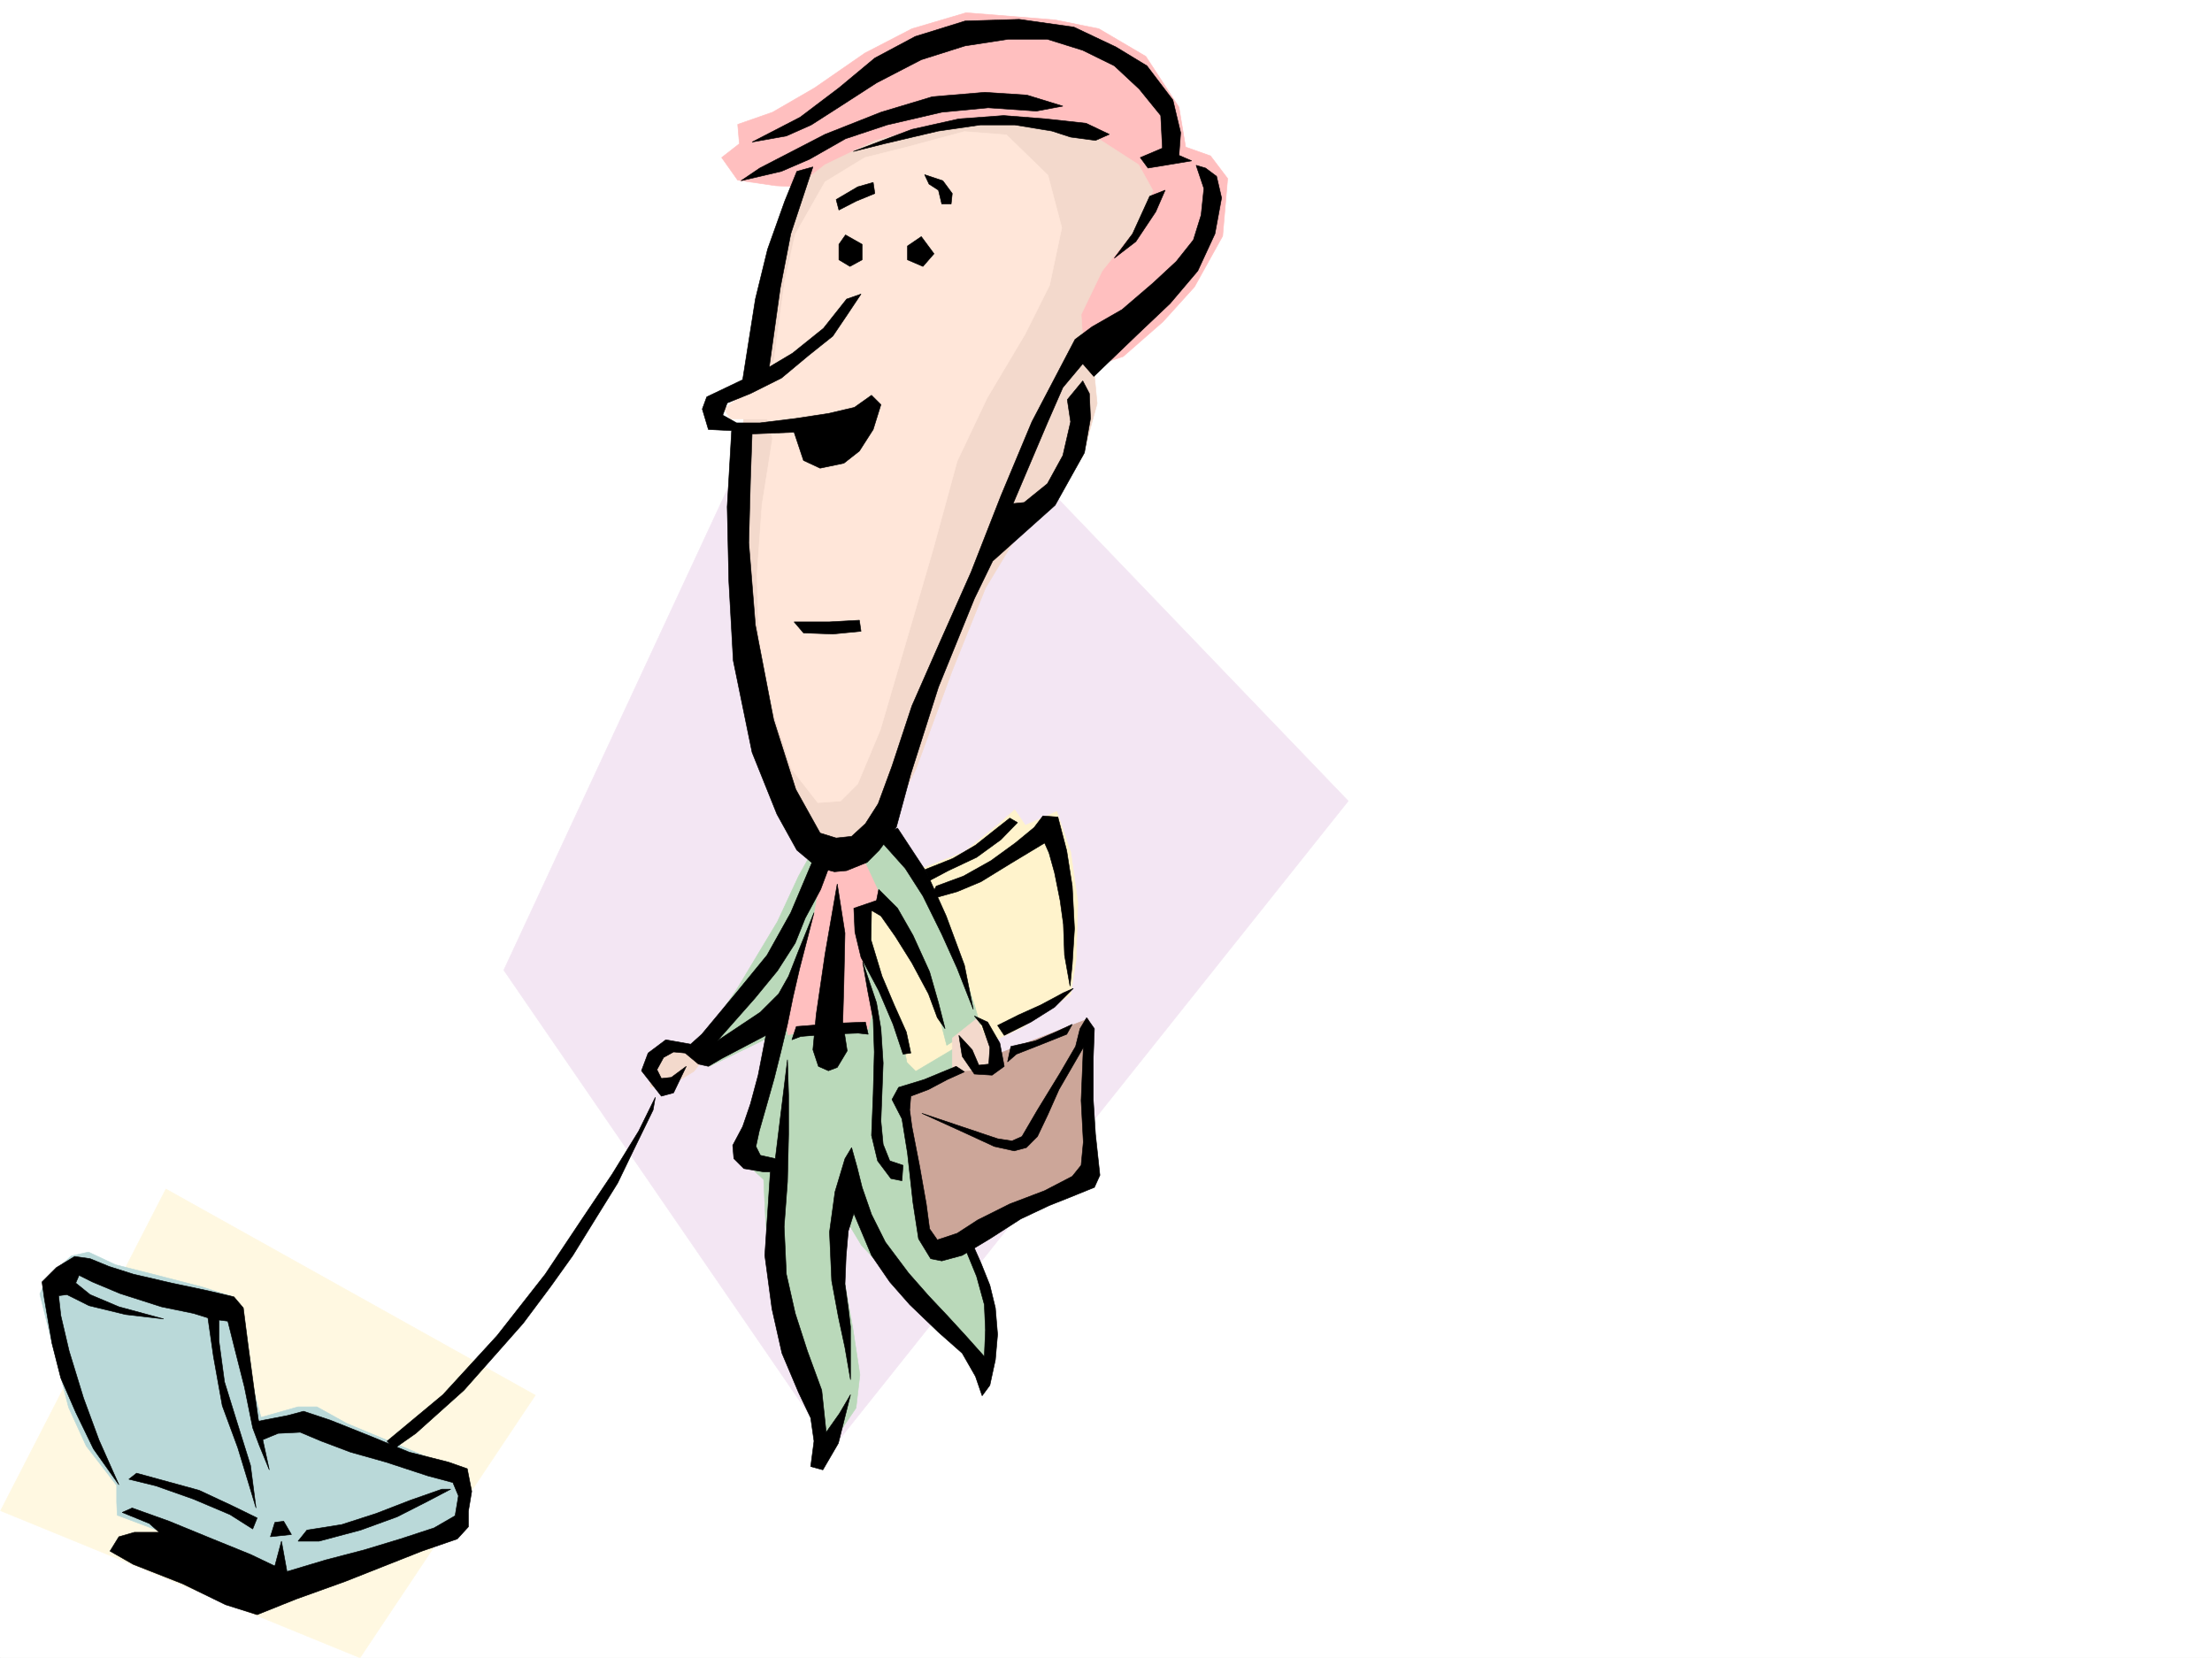 <svg xmlns="http://www.w3.org/2000/svg" width="2997.016" height="2246.297"><rect width="100%" height="100%" fill="#808080" stroke="none"/><defs><clipPath id="a"><path d="M0 0h2997v2244.137H0Zm0 0"/></clipPath><clipPath id="b"><path d="M0 1608h726v636.137H0Zm0 0"/></clipPath></defs><path fill="#fff" d="M0 2246.297h2997.016V0H0Zm0 0"/><g clip-path="url(#a)" transform="translate(0 2.16)"><path fill="#fff" fill-rule="evenodd" stroke="#fff" stroke-linecap="square" stroke-linejoin="bevel" stroke-miterlimit="10" stroke-width=".743" d="M.742 2244.137h2995.531V-2.16H.743Zm0 0"/></g><g clip-path="url(#b)" transform="translate(0 2.16)"><path fill="#fff8e1" fill-rule="evenodd" stroke="#fff8e1" stroke-linecap="square" stroke-linejoin="bevel" stroke-miterlimit="10" stroke-width=".743" d="M224.785 1608.957.742 2044.883l487.031 199.254 237.493-355.774Zm0 0"/></g><path fill="#f3e6f3" fill-rule="evenodd" stroke="#f3e6f3" stroke-linecap="square" stroke-linejoin="bevel" stroke-miterlimit="10" stroke-width=".743" d="m682.57 1314.504 445.074-957.207 699.028 728.043-699.028 877.09zm0 0"/><path fill="#bad9d9" fill-rule="evenodd" stroke="#bad9d9" stroke-linecap="square" stroke-linejoin="bevel" stroke-miterlimit="10" stroke-width=".743" d="M96.656 1701.75 62.95 1731.7l-8.992 21.741 14.234 56.93 24.711 96.613 23.97 52.434 41.21 53.176v22.484l.742 17.984 75.7 28.426 121.363 49.461 63.695 2.973 188.813-50.91 24.71-29.207-.742-54.7-62.168-28.464-100.41-41.914-40.469-22.485h-25.453l-50.203 14.235-24.75-90.637-9.738-62.168-5.238-11.223-40.47-12.746-60.683-15.719-56.187-14.23-36.715-17.242zm0 0"/><path fill="#fff3cc" fill-rule="evenodd" stroke="#fff3cc" stroke-linecap="square" stroke-linejoin="bevel" stroke-miterlimit="10" stroke-width=".743" d="m1231.023 1184.184 75.66-29.953 47.231-38.2 20.961-18.73 14.23 20.96 42.739-18.73 18.726 54.7 9.739 68.152-2.27 77.887-7.469 47.195-65.96 44.965-149.09 68.894-89.93-208.207 24.008-37.457zm0 0"/><path fill="#bad9ba" fill-rule="evenodd" stroke="#bad9ba" stroke-linecap="square" stroke-linejoin="bevel" stroke-miterlimit="10" stroke-width=".743" d="m1198.063 1127.996 61.425 87.664 37.457 74.875 23.969 73.43 6.766 23.969-44.965 28.464-14.234-54.703-32.962-68.148-26.234-44.926-20.957-19.473-18.73 9.735 6.726 44.926 21.738 56.93 20.957 49.421 9.739 49.422 12.004 12.004 51.687-30.691 4.496 202.968 21.742 66.664 16.5 49.422 11.223 63.656-6.726 73.43-44.965-61.426-49.461-44.925-77.926-83.168-23.969-39.684-2.27 70.418 14.274 80.898 9.735 63.653-5.239 44.926-28.504 41.957-20.957 30.691-6.765-113.074-42.7-82.387-19.468-71.16-4.496-65.922-2.27-49.426-32.96-30.73 32.96-92.863 9.774-70.419-83.204 40.47-20.957-19.473 59.196-86.918 53.922-89.852 28.503-61.426 26.196-47.195zm0 0"/><path fill="#cca699" fill-rule="evenodd" stroke="#cca699" stroke-linecap="square" stroke-linejoin="bevel" stroke-miterlimit="10" stroke-width=".743" d="m1308.95 1444.863-89.93 37.418 44.964 217.238 37.461-16.5 173.094-77.886v-224.707zm0 0"/><path fill="#f3d9cc" fill-rule="evenodd" stroke="#f3d9cc" stroke-linecap="square" stroke-linejoin="bevel" stroke-miterlimit="10" stroke-width=".743" d="m1290.223 1406.66 32.96-26.234 28.465 59.156-16.46 9.777-44.965 2.227zm-354.403 11.965-33.707-2.227-20.996 23.184v32.965l20.996 2.266 38.203-23.227 14.23-18.727zm0 0"/><path fill="#ffbfbf" fill-rule="evenodd" stroke="#ffbfbf" stroke-linecap="square" stroke-linejoin="bevel" stroke-miterlimit="10" stroke-width=".743" d="m1114.898 1172.96-11.261 63.657-19.473 59.157-20.957 82.421 4.496 23.97 54.664-12.005 53.957 4.496 5.238-23.222-11.964-59.16-4.496-56.93 6.726-20.957 26.234-9.735-32.96-70.421zM1308.95 17.242l-73.43 21.703-63.692 32.961-68.191 47.192-56.93 32.96-47.195 16.462 2.23 26.238-23.969 18.726 21.739 30.696 51.691 7.507 42.7 2.227 366.406 240.426 11.96 5.242 49.465-16.46 53.957-47.196 42.696-47.196 38.203-68.89 6.762-77.93-23.223-30.691-33.746-11.965-8.992-53.957-44.926-68.895-63.692-37.457-59.199-11.965-54.699-4.496zm0 0"/><path fill="#f3d9cc" fill-rule="evenodd" stroke="#f3d9cc" stroke-linecap="square" stroke-linejoin="bevel" stroke-miterlimit="10" stroke-width=".743" d="m1483.531 185.02-77.925-18.727h-122.891l-96.656 23.969-68.192 32.96-47.933 37.419-56.188 253.172-12.004 106.351-11.965 146.078 11.965 163.281 35.23 132.59 49.462 80.114 62.168 28.464 47.195-38.199 44.965-89.851 49.46-134.075 44.966-111.629 39.687-65.882 54.7-56.93 37.456-56.188 19.473-71.164-5.238-54.66-14.235-32.96-2.226-32.962 28.465-59.16 44.964-56.187 23.97-52.434-19.473-35.187zm0 0"/><path fill="#ffe6d9" fill-rule="evenodd" stroke="#ffe6d9" stroke-linecap="square" stroke-linejoin="bevel" stroke-miterlimit="10" stroke-width=".743" d="m1228.758 199.254-56.93 14.23-53.96 32.926-40.427 71.16-14.234 63.696-9.773 71.12-4.496 35.231-18.731 28.465-49.422 38.2 8.992 13.488h49.422l7.508 26.199-14.234 89.89-6.762 94.348 2.266 89.89 16.5 87.626 28.464 86.918 35.192 44.925 30.734-2.226 23.223-23.227 30.734-73.43 35.934-122.812 35.226-120.586 32.961-120.625 40.47-85.355 51.69-86.918 32.961-65.883 16.5-77.926-18.726-71.125-56.188-54.7-56.968-4.495zm0 0"/><path fill-rule="evenodd" stroke="#000" stroke-linecap="square" stroke-linejoin="bevel" stroke-miterlimit="10" stroke-width=".743" d="m1018.984 192.488 65.18-33.703 52.473-39.687 48.68-40.47 54.699-29.206 67.449-20.957 73.39-2.27 74.211 10.52 56.93 26.941 41.957 25.492 35.227 46.41 10.48 44.223-2.27 30.696 17.243 7.468-59.196 9.774-10.48-14.235 29.992-12.746-2.27-44.183-29.206-35.97-33.743-31.437-42.699-20.996-47.937-14.976h-53.215l-58.414 8.992-59.2 18.73-60.68 31.438-48.718 31.473-39.726 25.457-33.704 14.972zm0 0"/><path fill-rule="evenodd" stroke="#000" stroke-linecap="square" stroke-linejoin="bevel" stroke-miterlimit="10" stroke-width=".743" d="m1029.465 227.719 88.402-45.707 75.7-29.953 69.675-20.997 71.164-5.98 56.969 3.754 48.68 14.973-35.934 6.726-65.219-4.496-62.914 6.02-74.172 17.207-56.226 18.726-48.68 27.723-38.2 16.46-54.698 12.747zm0 0"/><path fill-rule="evenodd" stroke="#000" stroke-linecap="square" stroke-linejoin="bevel" stroke-miterlimit="10" stroke-width=".743" d="m1156.11 205.234 79.41-29.949 63.695-14.23 60.683-4.5 56.93 4.5 54.7 5.98 31.476 14.977-18.73 8.25-33.704-4.496-25.492-8.25-50.203-8.25h-46.453l-56.93 8.25-73.43 17.242zm-23.227 65.141 29.207-17.203 20.996-5.98 2.23 14.972-25.453 10.48-23.226 11.965zm119.883-33.703 24.71 8.25 12.747 17.242-1.528 14.234h-12.707l-4.496-18.73-12.746-8.25zm-107.176 81.641-8.953 12.746v20.957l14.976 8.996 16.461-8.996v-20.957Zm102.676 2.269-18.727 12.746v18.688l20.957 8.996 14.977-17.207zm0 0"/><path fill-rule="evenodd" stroke="#000" stroke-linecap="square" stroke-linejoin="bevel" stroke-miterlimit="10" stroke-width=".743" d="m1147.117 405.234-31.476 39.684-41.954 33.707-31.476 18.727 14.977-107.133 14.23-73.39 29.988-90.634-21.738 5.98-16.461 40.47-23.227 65.18-16.5 67.41-17.242 109.32-48.68 23.226-6.019 16.5 8.25 27.684 31.473 1.523-5.98 103.344 2.226 101.11 5.984 107.136 25.492 124.336 33.703 83.871 26.98 48.68 27.724 23.226 23.226 6.02 16.5-1.523 27.719-11.223 16.46-16.5 23.227-31.438 19.512-71.902 37.457-117.613 48.68-119.844 24.75-50.906 84.652-75.66 39.727-71.16 8.21-46.454-1.488-33.703-8.992-17.203-20.957 25.453 4.496 29.95-10.515 45.71-20.961 38.2-31.473 25.453-14.977 1.488 46.45-109.324 20.96-47.938 26.977-32.219 14.977 17.204 59.195-56.891 44.223-41.953 37.457-44.184 23.226-50.203 8.993-48.68-6.762-29.207-14.977-11.222-12.746-3.754 10.516 31.437-3.75 35.973-10.48 33.703-23.227 29.207-31.473 29.207-41.957 35.973-40.469 23.187-23.222 17.243-58.457 111.59-41.954 100.37-40.468 103.38-41.953 94.39-38.204 86.879-26.976 81.64-18.73 50.907-17.243 26.98-18.73 17.242-20.957 2.23-21.739-6.726-32.96-59.195-29.993-94.352-24.71-128.09-8.993-111.59 2.27-84.652 2.226-62.914 56.93-2.265 12.746 38.199 22.484 10.48 32.22-6.726 20.995-16.461 18.727-29.246 10.48-33.703-12.746-12.707-23.226 16.46-35.227 8.25-44.183 6.723-48.72 6.024h-31.476l-18.73-10.52 6.023-16.46 31.477-12.747 41.953-20.957 35.933-29.953 33.743-26.977 18.73-27.722 19.469-29.207zm0 0"/><path fill-rule="evenodd" stroke="#000" stroke-linecap="square" stroke-linejoin="bevel" stroke-miterlimit="10" stroke-width=".743" d="M1075.914 842.645h47.977l40.468-2.27 2.227 15.016-38.2 3.714-39.726-1.484zm481.789-576.766-23.223 50.95-24.75 32.96 29.246-22.484 26.977-40.43 12.711-29.207zm-457.781 903.328-28.504 67.41-32.219 57.672-40.43 49.422-47.976 57.71-14.973 13.45-33.707-5.98-24.004 17.984-8.996 23.969 26.98 34.449 16.5-4.496 17.243-35.934-20.254 14.973-13.488 1.488-5.98-11.965 8.991-16.5 13.489-7.468 15.719 1.484 17.984 14.977 13.492 3.011 17.984-10.52 59.942-31.437-10.48 53.922-10.477 38.942-10.52 30.734-13.488 25.453 1.523 17.984 13.489 13.454 26.941 4.496h8.992l-7.468 113.117 9.738 72.648 13.488 59.938 22.485 53.176 16.46 34.449 4.497 31.472-4.496 34.45 16.5 4.496 20.957-35.973 16.5-65.922-14.977 25.492-17.984 25.457-6.024-56.93-19.469-53.179-16.46-50.945-12.004-53.176-3.012-64.398 4.496-60.684 1.523-64.398v-53.176l-1.523-47.934-16.461 134.07-20.254-4.496-5.984-12.004 4.5-20.957 10.476-36.714 9.739-34.446 8.992-35.933 8.992-37.457 7.508-36.715 8.992-38.946 12.004-46.449 7.469-29.207-20.958 51.688-13.492 34.449-13.488 23.969-24.75 24.71-22.445 14.973-35.969 23.969 50.945-57.672 30.696-37.418 24.007-37.457 13.489-33.703 20.957-38.945 13.488-35.973zm0 0"/><path fill-rule="evenodd" stroke="#000" stroke-linecap="square" stroke-linejoin="bevel" stroke-miterlimit="10" stroke-width=".743" d="m1134.371 1197.672-16.504 95.129-11.96 81.64-4.5 47.938 7.468 22.484 13.492 5.98 12.004-4.495 13.488-22.48-5.984-38.946 1.488-51.692 1.485-68.894zm0 0"/><path fill-rule="evenodd" stroke="#000" stroke-linecap="square" stroke-linejoin="bevel" stroke-miterlimit="10" stroke-width=".743" d="m1078.926 1390.906 55.445-4.5 38.2-1.484 3.753 16.5-13.488-1.524-41.957 1.524-35.973 2.973-11.965 4.496zm137.124-268.89 38.942 59.195 26.98 59.902 24.712 66.664 12.003 59.903-21.742-55.407-20.957-46.449-25.492-51.691-23.969-37.418-37.457-41.953zm-25.495 83.164 25.496 25.453 20.957 36.715 22.48 49.421 12.004 41.958 8.992 35.187-10.515-14.973-11.965-32.218-22.484-41.957-22.48-35.93-19.474-27.723-12.746-7.508-.742 39.727 14.973 49.422 16.5 38.941 16.465 36.715 6.02 28.465-10.52 1.488-13.489-40.43-19.472-45.706-23.97-44.926-8.25-34.45-1.484-32.218 30.735-10.477zm0 0"/><path fill-rule="evenodd" stroke="#000" stroke-linecap="square" stroke-linejoin="bevel" stroke-miterlimit="10" stroke-width=".743" d="m1253.508 1178.2 37.457-14.973 30.734-17.989 25.453-20.215 20.997-16.5 10.476 6.024-22.48 23.184-32.961 23.968-38.203 17.988-25.493 13.489zm14.972 22.484 36.715-13.489 37.461-21 32.961-23.968 25.492-20.957 11.965-15.72 20.254 1.49 11.965 45.706 7.508 47.938 3.008 57.672-3.008 47.937-3.012 29.95-7.469-41.954-1.523-41.953-4.457-32.18-7.508-37.46-7.508-26.977-5.98-13.492-47.196 28.464-38.984 23.97-32.219 13.491-37.457 10.477zm30.735 202.222 17.984 19.473 8.996 20.957 13.489-1.484 1.484-22.48-10.477-29.954-10.52-12.746 17.99 8.25 16.5 28.465 5.98 31.476-16.461 11.965-24.008-1.488-16.461-23.969zm0 0"/><path fill-rule="evenodd" stroke="#000" stroke-linecap="square" stroke-linejoin="bevel" stroke-miterlimit="10" stroke-width=".743" d="m1295.46 1444.863-43.44 17.946-34.485 10.52-8.992 16.46 13.488 26.195 7.508 46.454 7.469 67.406 7.508 48.68 16.46 26.98 15.012 3.012 27.723-7.508 37.457-22.485 41.957-26.937 38.2-17.988 37.456-14.977 24.008-9.734 7.469-16.5-5.985-55.407-3.007-47.19v-55.446l1.523-40.43-10.52-14.973-8.992 14.973-5.98 23.969-20.957 35.933-30.734 50.203-20.997 35.934-13.488 6.024-19.473-3.012-102.636-34.45 59.195 26.942 38.945 17.984 26.977 5.985 16.5-4.457 14.977-15.016 14.234-29.95 14.973-33.702 32.96-56.93-2.968 71.902 2.969 56.188-2.97 31.477-12.003 14.972-37.457 19.473-47.195 17.949-43.481 21.738-27.723 17.985-26.976 8.996-10.48-14.977-4.497-33.742-8.992-50.91-10.48-53.918-3.008-22.484 1.523-18.727 23.969-8.992 25.453-13.492 23.227-10.477zm0 0"/><path fill-rule="evenodd" stroke="#000" stroke-linecap="square" stroke-linejoin="bevel" stroke-miterlimit="10" stroke-width=".743" d="m1369.633 1417.883 32.96-7.508 27.723-11.965 22.485-10.476-7.508 13.488-33.703 13.45-34.45 13.491-12.003 10.477zm-17.985-28.465 28.465-14.23 29.989-13.493 30.695-16.46 13.488-5.981-25.453 25.453-32.219 20.215-35.972 17.984zm-206.8 180.523-13.489 44.93-7.468 54.66 2.972 65.922 8.992 48.68 8.993 41.953 7.507 43.441v-71.906l-3.011-25.453-4.496-32.219 1.523-37.457 2.973-34.445 7.507-23.969 23.97 56.93 24.71 35.972 26.98 30.692 38.981 37.457 32.219 28.465 17.988 31.437 8.992 26.235 10.477-14.23 7.469-34.45 3.011-34.484-3.011-35.934-7.469-30.73-12.004-29.954-11.965-26.937-7.504 11.965 13.489 32.96 10.476 38.2 1.527 34.45-1.527 35.968-25.453-28.465-24.75-26.977-25.453-26.98-26.98-30.691-31.473-41.958-18.73-37.457-12.747-36.675-6.726-26.98-7.508-26.938zm30.734-227.714 7.504 38.941 1.488 44.223-1.488 56.89-2.266 56.188 8.25 34.445 17.985 23.969 14.976 3.011 1.485-20.957-17.985-6.023-8.953-22.441-3.012-31.477 1.485-38.2 1.527-40.429-3.012-46.453-5.98-35.187-18.77-55.446zm-1074.43 360.265-24.71 14.977-19.512 19.511 3.011 21.7 10.477 61.425 12.004 47.196 20.215 46.41 23.968 49.46 34.489 48.68-26.98-60.683-20.958-56.93-19.511-63.656-11.223-47.934-3.012-26.98 11.262-1.484 29.953 14.972 49.46 12.004 51.688 5.984-60.68-16.46-38.984-16.5-19.472-15.72 4.496-10.48 17.988 8.997 37.457 15.714 56.188 17.989 43.476 8.953 19.473 6.02 7.508 52.433 11.964 66.668 20.997 56.89 15.718 51.688 8.993 29.953-7.47-57.672-18.726-59.902-16.5-53.176-7.508-55.445v-28.465l12.004 1.527 8.992 35.93 13.489 53.176 11.222 55.445 8.993 23.969 13.492 32.96-14.977-68.933-5.984-42.695-7.504-55.406-6.766-52.434-12.707-14.977-35.23-8.25-49.461-10.476-51.692-12.004-32.96-10.48-25.493-10.477zm0 0"/><path fill-rule="evenodd" stroke="#000" stroke-linecap="square" stroke-linejoin="bevel" stroke-miterlimit="10" stroke-width=".743" d="m357.414 1924.227 31.434-6.02 22.484-5.98 35.973 12 56.187 22.445 50.945 20.996 53.215 13.488 25.453 8.957 6.024 30.73-4.496 26.942v20.996l-15.016 16.461-47.937 16.5-104.16 41.172-66.668 23.969-52.43 20.996-42.738-13.488-58.414-28.465-66.708-26.239-31.472-17.945 12.004-19.473 20.957-6.019h33.742l-13.488-11.965-36.715-14.976 13.488-6.02 50.203 17.984 58.418 23.97 51.727 20.995 32.96 15.719 8.997-33.703 7.465 41.172 52.472-15.719 51.692-13.488 49.46-14.977 45.708-14.976 28.465-16.461 4.5-26.977-7.508-17.988-33.707-8.992-56.97-18.692-47.933-13.488-39.726-14.977-28.465-12-29.95 1.485-25.495 10.515-7.47-25.492zm0 0"/><path fill-rule="evenodd" stroke="#000" stroke-linecap="square" stroke-linejoin="bevel" stroke-miterlimit="10" stroke-width=".743" d="m185.059 1996.133 84.652 23.187 44.965 20.996 33.746 16.461-6.024 14.977-30.691-19.473-49.465-20.957-50.945-17.988-36.715-8.992zm187.328 66.667-6.02 19.47 28.504-3.008-10.52-17.989zm43.441 10.477 47.195-7.507 46.45-14.973 46.492-17.988 42.695-14.977h11.965l-31.438 16.504-41.21 20.957-49.461 17.984-56.188 14.977h-28.465zm108.66-120.586 75.657-62.949 73.43-80.117 65.179-83.164 50.95-76.402 39.726-59.157 35.968-58.418 22.485-45.707-3.012 17.243-26.976 55.406-20.961 43.48-29.247 47.153-31.472 50.949-29.953 41.953-37.457 50.164-39.727 44.965-40.469 45.672-65.18 58.414-29.949 20.996zm0 0"/></svg>
